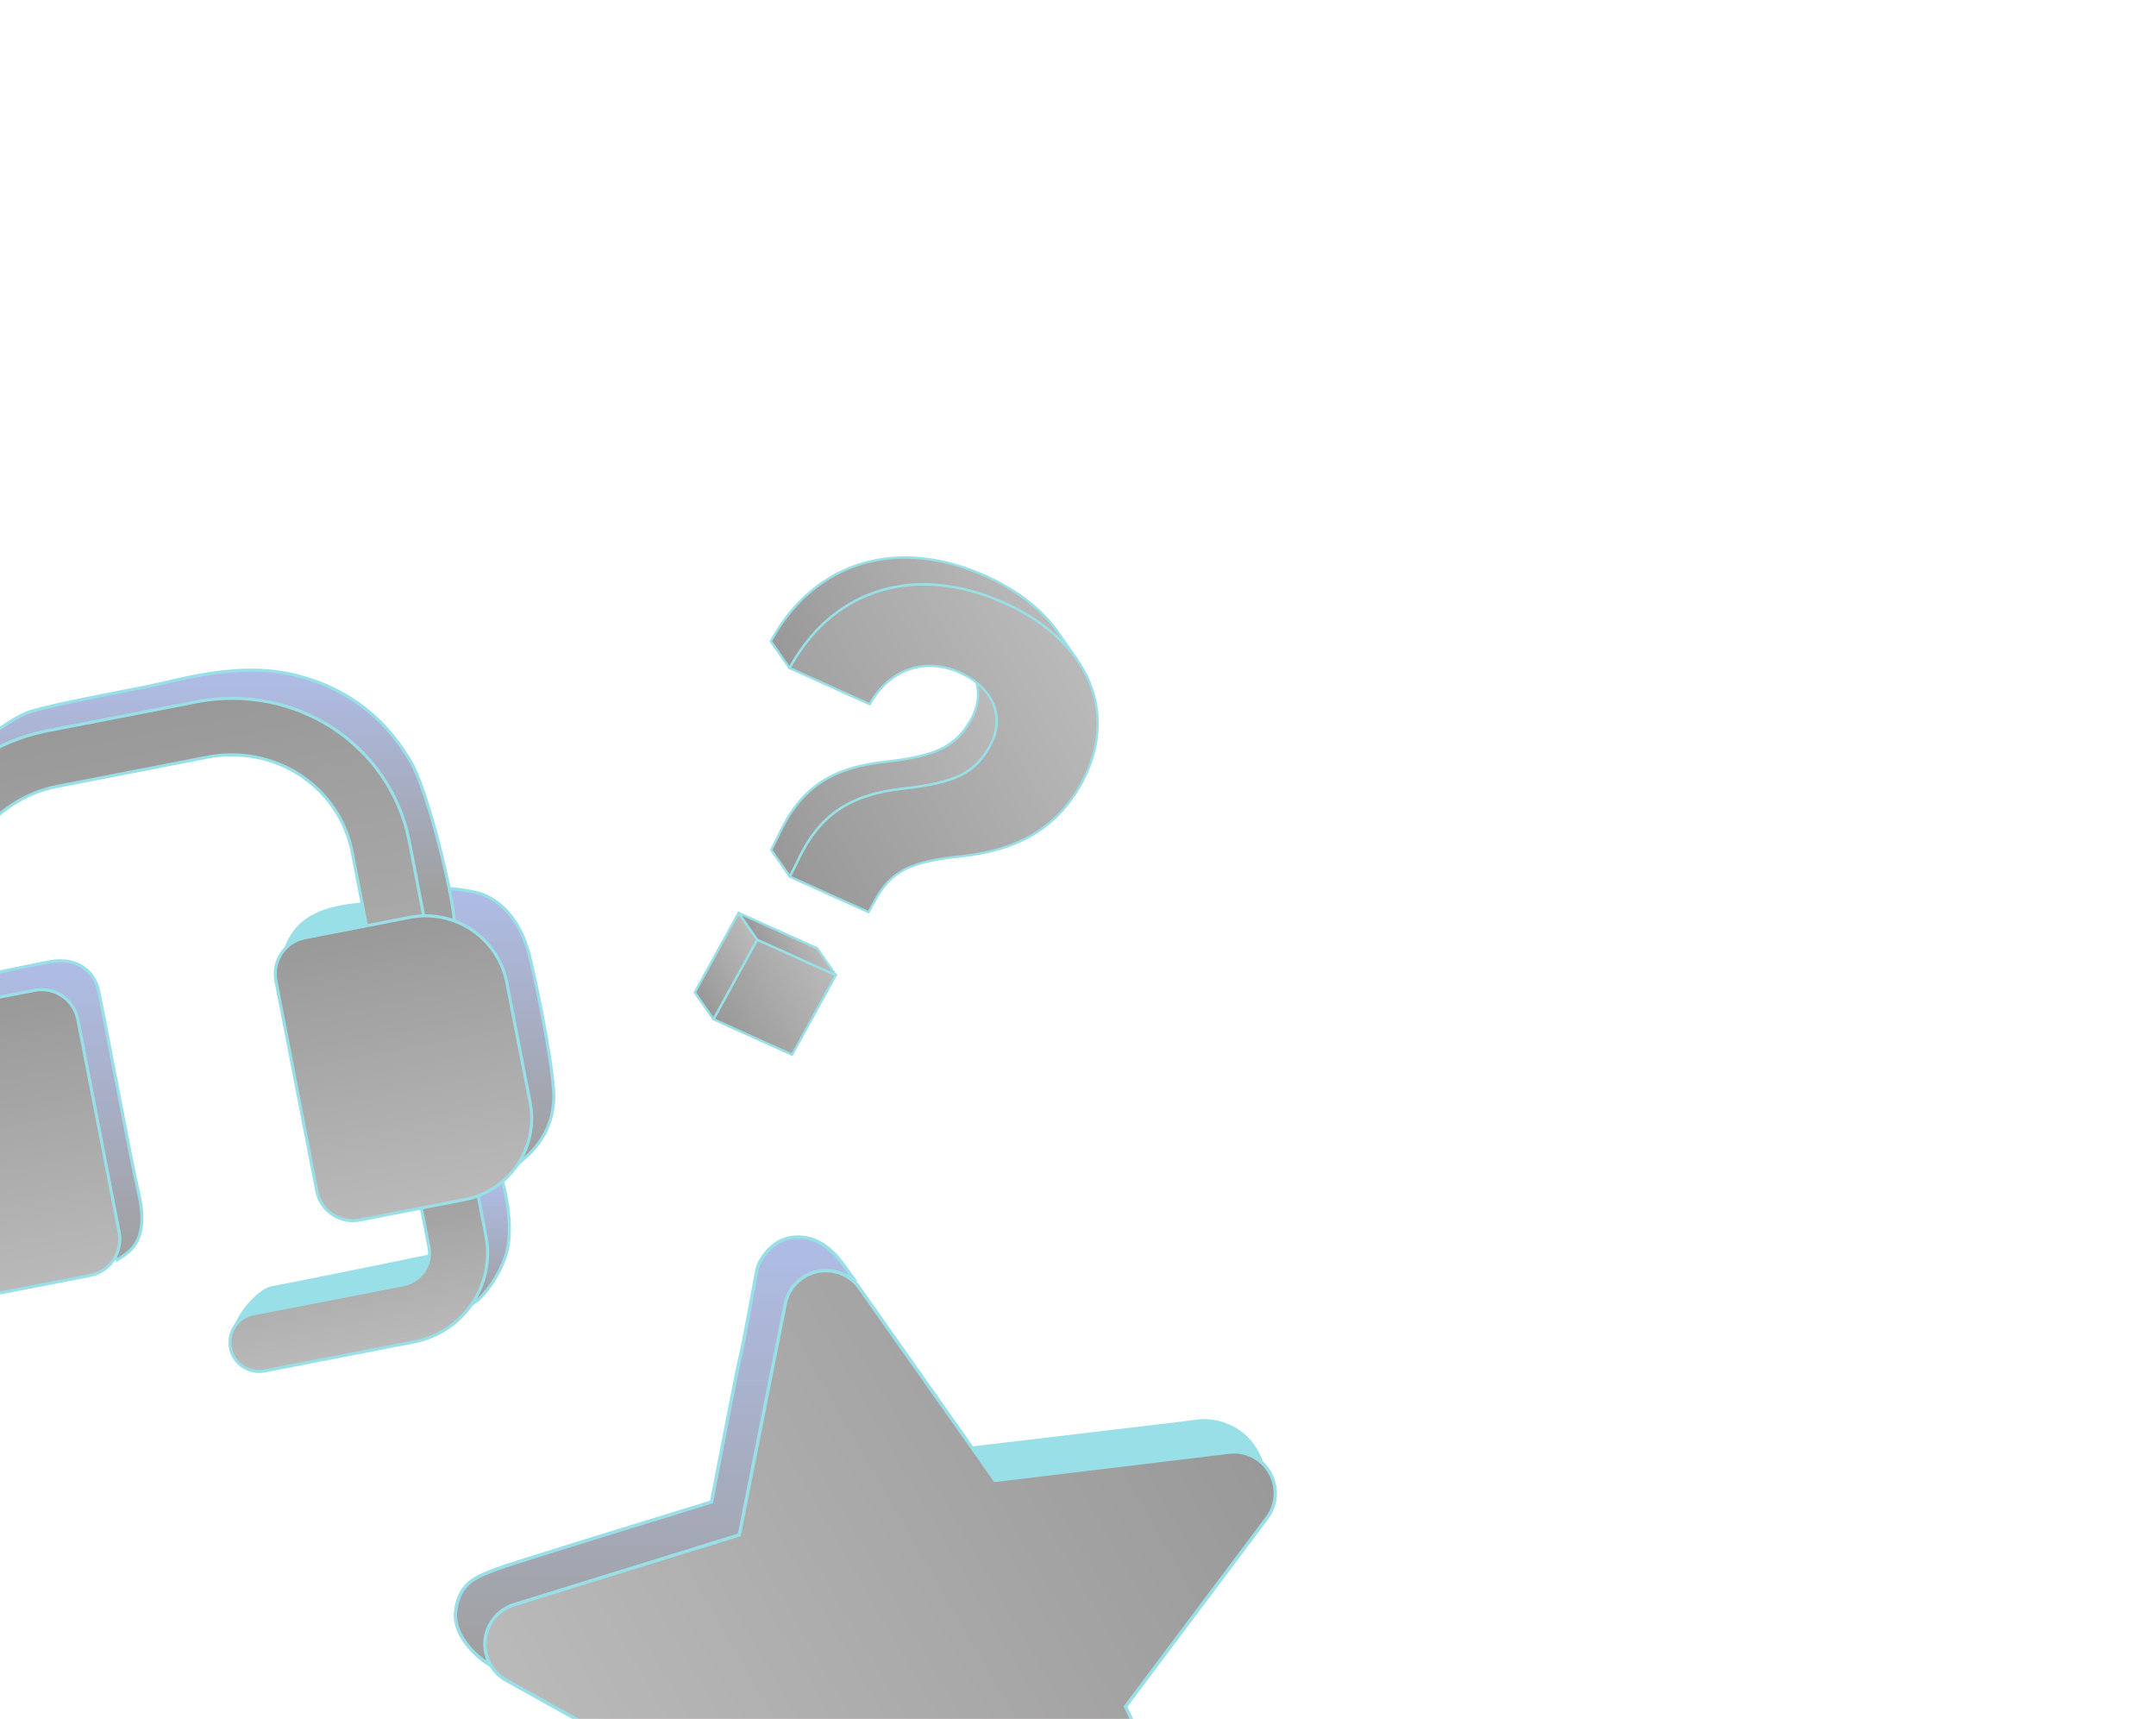 <svg xmlns="http://www.w3.org/2000/svg" width="705" height="562" viewBox="0 0 705 562" fill="none"><g opacity="0.4" clip-path="url(#clip0_51_276)"><g clip-path="url(#clip1_51_276)"><path d="M389.883 632.901C393.647 628.719 394.555 622.716 392.197 617.62L360.057 548.102L406.103 486.711C409.48 482.191 409.846 476.132 407.028 471.251C404.21 466.369 398.779 463.655 393.183 464.333L316.993 473.514L272.853 410.91C269.61 406.326 263.962 404.119 258.462 405.273C252.959 406.442 248.68 410.767 247.583 416.285L232.628 491.496L159.284 514.21C153.894 515.886 150.032 520.583 149.457 526.19C149.139 529.208 149.81 532.152 151.258 534.659C152.501 536.814 154.319 538.639 156.583 539.9L223.526 577.196L222.348 653.808C222.263 659.427 225.525 664.548 230.664 666.844C235.807 669.149 241.806 668.153 245.952 664.323L302.295 612.164L374.907 636.817C380.233 638.624 386.109 637.089 389.883 632.901Z" fill="#F22929"></path></g><path d="M325.135 483.36L325.135 483.36L326.236 485.011C343.484 483.176 379.803 478.86 387.338 477.855C395.595 476.754 406.604 475.653 413.21 478.406C408.256 464.094 395.044 463.543 391.742 464.094C389.099 464.534 340.732 470.148 317.979 472.901C319.63 475.103 323.373 480.717 325.135 483.36Z" fill="#00B0C2"></path><path d="M258.529 404.643C270.088 402.992 275.593 413.451 278.896 417.854C265.685 412.349 260.18 422.258 258.529 424.46C257.207 426.222 247.703 477.305 243.115 502.626L238.712 504.828C217.427 511.25 173.316 524.645 167.151 526.847C160.986 529.049 159.444 539.141 159.444 543.912C155.775 541.526 148.105 534.774 148.986 526.847C150.086 516.939 156.692 515.287 162.197 513.085C166.6 511.324 211.188 497.672 232.657 491.067C235.432 476.754 241.189 446.809 242.015 443.726C243.115 439.618 246.969 417.854 247.519 415.102C248.07 412.35 251.923 405.744 258.529 404.643Z" fill="url(#paint0_linear_51_276)" stroke="#00B0C2" stroke-width="1.101"></path><g clip-path="url(#clip2_51_276)"><path d="M415.19 481.433C417.897 486.122 417.547 491.942 414.302 496.286L414.301 496.287L368.255 557.678L368.058 557.942L368.196 558.24L400.335 627.757C402.53 632.5 401.781 638.061 398.444 642.057L398.113 642.439C394.599 646.338 389.191 647.843 384.204 646.356L383.723 646.203L311.11 621.549L310.8 621.444L310.56 621.666L254.216 673.826C250.231 677.507 244.468 678.463 239.527 676.249L239.527 676.248C234.59 674.042 231.456 669.122 231.537 663.723L232.716 587.111L232.72 586.781L232.433 586.621L165.489 549.326L165.489 549.325C163.314 548.114 161.568 546.36 160.373 544.29C158.982 541.882 158.338 539.054 158.643 536.154L158.643 536.153L158.705 535.651C159.43 530.487 163.067 526.203 168.085 524.643L241.429 501.928L241.742 501.831L241.806 501.51L256.761 426.298L256.762 426.299C257.816 420.998 261.926 416.841 267.214 415.718L267.214 415.719C272.499 414.609 277.926 416.73 281.042 421.135L281.042 421.134L325.182 483.737L325.371 484.006L325.698 483.967L401.888 474.786C407.265 474.135 412.482 476.742 415.19 481.433Z" fill="url(#paint1_linear_51_276)" stroke="#00B0C2" stroke-width="1.101"></path></g><g clip-path="url(#clip3_51_276)"><path d="M92.589 440.717C89.986 441.223 87.288 440.675 85.089 439.191C82.891 437.708 81.371 435.413 80.865 432.809C80.359 430.206 80.908 427.508 82.391 425.309C83.874 423.11 86.17 421.591 88.773 421.085L137.855 411.544C140.457 411.036 142.751 409.516 144.233 407.318C145.716 405.12 146.266 402.423 145.763 399.82L141.947 380.187C141.441 377.584 141.989 374.886 143.472 372.687C144.956 370.489 147.251 368.969 149.855 368.463C152.458 367.957 155.156 368.506 157.355 369.989C159.554 371.472 161.073 373.768 161.579 376.371L165.395 396.004C166.904 403.813 165.254 411.902 160.806 418.496C156.359 425.09 149.477 429.651 141.671 431.177L92.589 440.717Z" fill="#024626"></path><path d="M153.671 388.096C151.068 388.599 148.371 388.049 146.173 386.566C143.975 385.084 142.455 382.79 141.947 380.187L120.958 272.208C118.923 261.8 112.843 252.624 104.05 246.694C95.258 240.764 84.473 238.563 74.06 240.576L24.979 250.116C14.571 252.151 5.395 258.231 -0.536 267.023C-6.466 275.815 -8.666 286.601 -6.654 297.014L13.95 403.013C14.456 405.616 13.908 408.314 12.424 410.513C10.941 412.712 8.646 414.231 6.042 414.737C3.439 415.243 0.741 414.695 -1.458 413.211C-3.657 411.728 -5.176 409.433 -5.682 406.829L-26.286 300.83C-29.305 285.211 -26.004 269.033 -17.108 255.845C-8.213 242.657 5.551 233.536 21.163 230.484L70.244 220.943C85.863 217.925 102.041 221.226 115.229 230.121C128.417 239.016 137.538 252.78 140.59 268.392L161.579 376.371C162.082 378.974 161.532 381.671 160.05 383.869C158.567 386.067 156.273 387.587 153.671 388.096Z" fill="#024626"></path><path d="M17.273 315.285L-17.084 321.963C-24.24 323.361 -30.541 327.581 -34.605 333.696C-38.668 339.811 -40.162 347.322 -38.759 354.58L-31.02 394.391C-29.602 401.647 -25.404 408.051 -19.345 412.198C-13.287 416.346 -5.864 417.898 1.295 416.514L35.652 409.836C38.904 409.201 41.769 407.283 43.616 404.503C45.463 401.723 46.142 398.309 45.504 395.01L31.961 325.34C31.317 322.042 29.409 319.131 26.655 317.246C23.901 315.361 20.527 314.655 17.273 315.285Z" fill="#097841"></path><path d="M139.975 291.433L105.618 298.111C102.365 298.747 99.498 300.647 97.644 303.394C95.791 306.142 95.104 309.513 95.733 312.767L109.09 381.481C109.725 384.733 111.625 387.601 114.373 389.454C117.12 391.308 120.491 391.995 123.745 391.366L158.102 384.687C165.258 383.289 171.567 379.109 175.644 373.064C179.721 367.019 181.233 359.604 179.85 352.445L172.217 313.18C170.819 306.025 166.638 299.716 160.594 295.639C154.549 291.562 147.134 290.049 139.975 291.433Z" fill="#097841"></path></g><path d="M15.906 314.509C21.276 313.486 25.047 314.631 27.61 316.536C30.157 318.43 31.458 321.035 31.98 322.863C32.238 323.764 32.995 327.515 34.03 332.826C35.069 338.155 36.398 345.094 37.804 352.406C40.617 367.034 43.739 383.15 45.487 390.89C47.255 398.72 46.266 403.491 44.363 406.575C42.477 409.632 39.715 410.958 38.277 411.916L37.647 411.147C37.694 411.099 37.773 410.978 37.86 410.738C37.944 410.508 38.019 410.211 38.087 409.859C38.222 409.154 38.314 408.271 38.376 407.342C38.5 405.486 38.5 403.502 38.5 402.5C38.5 402.424 38.462 402.115 38.371 401.534C38.284 400.978 38.156 400.217 37.991 399.279C37.663 397.403 37.192 394.829 36.626 391.787C35.493 385.703 33.977 377.75 32.446 369.781C29.384 353.844 26.259 337.846 26.01 336.598C25.759 335.344 25.382 333.378 24.583 331.36C23.784 329.34 22.578 327.308 20.7 325.9C16.873 323.029 13.125 324 12 324C12.002 324 11.986 324 11.94 324.005C11.899 324.009 11.845 324.016 11.776 324.026C11.639 324.045 11.457 324.073 11.231 324.111C10.782 324.185 10.172 324.294 9.441 324.429C7.98 324.699 6.038 325.074 3.922 325.49C-0.31 326.324 -5.233 327.323 -8.397 327.99L-8.885 328.092L-8.989 327.605L-10.489 320.605L-10.59 320.132L-10.121 320.015C-8.108 319.512 6.364 316.326 15.906 314.509Z" fill="url(#paint2_linear_51_276)" stroke="#00B0C2"></path><path d="M120 302.5C117 303 97.5 307.001 93 310.001C97.5 297 110.5 296 118.5 295C118.833 296 119.5 299.5 120 302.5Z" fill="#00B0C2"></path><path d="M136.538 290.002C142.957 290.496 148.568 290.001 156.621 292.015L156.636 292.019L156.649 292.022C164.874 294.593 170.458 302.279 172.983 311.873C174.809 318.81 179.995 343.418 180.998 355.96C182.017 368.697 174.871 375.84 171.325 378.88L169.955 380.055L170.525 378.342C170.633 378.018 170.784 377.191 170.95 376.038C171.113 374.905 171.285 373.505 171.44 372.071C171.753 369.193 172 366.219 172 365C172 362.556 172.01 360.098 168.511 343.101C164.999 326.045 164.515 319.665 159.073 310.761C156.949 307.285 153.18 304.755 149.271 303.007C145.369 301.262 141.391 300.324 138.934 299.996L138.606 299.952L138.519 299.635L136.019 290.634L135.827 289.947L136.538 290.002Z" fill="url(#paint3_linear_51_276)" stroke="#00B0C2"></path><path d="M164.48 386.863C164.988 388.637 165.869 392.416 166.31 396.762C166.749 401.099 166.757 406.054 165.478 410.15C164.208 414.212 162.18 417.76 160.282 420.416C159.333 421.745 158.413 422.855 157.633 423.699C156.861 424.535 156.203 425.132 155.777 425.416L154.564 426.225L155.025 424.842C157.513 417.378 158 412.433 158 411C158 410.283 157.754 407.439 157.44 404.49C157.126 401.537 156.754 398.579 156.515 397.621L154.902 391.172L155.342 391.026L156.781 390.546C157.578 390.025 159.187 389.159 160.637 388.373C161.388 387.966 162.102 387.578 162.659 387.261C162.938 387.102 163.172 386.964 163.351 386.852C163.44 386.796 163.511 386.748 163.564 386.709C163.591 386.69 163.612 386.675 163.627 386.663C163.639 386.653 163.645 386.648 163.646 386.647L164.247 386.046L164.48 386.863Z" fill="url(#paint4_linear_51_276)" stroke="#00B0C2"></path><path d="M47.902 224.51C59.361 222.218 78.483 215.979 97.627 221.017C119.811 226.855 129.831 241.427 134.431 249.246C135.709 251.419 137.16 255.024 138.63 259.347C140.103 263.681 141.606 268.77 142.983 273.934C145.734 284.25 147.994 294.909 148.498 300.454L148.548 301L148 301C147.82 301 147.564 300.958 147.291 300.906C147.004 300.85 146.651 300.773 146.256 300.683C145.461 300.502 144.485 300.27 143.459 300.052C142.433 299.834 141.372 299.634 140.417 299.52C139.45 299.404 138.641 299.382 138.098 299.49L137.604 299.589L137.509 299.094C134.986 285.976 136.004 260.738 112.18 240.884C100.556 231.197 86.701 228.83 71.96 229.651C57.197 230.473 41.637 234.482 26.598 237.49C11.633 240.483 2.184 244.094 -4.321 247.688C-10.823 251.279 -14.405 254.862 -17.661 257.867L-18.458 257.299C-17.553 255.23 -15.826 252.81 -13.642 250.319C-11.451 247.821 -8.777 245.227 -5.95 242.808C-0.315 237.987 6.003 233.801 10.359 232.52C18.736 230.056 37.927 226.505 47.902 224.51Z" fill="url(#paint5_linear_51_276)" stroke="#00B0C2"></path><path d="M89 420.5C92 420 125.167 413.334 141 410C140.667 411.667 139.7 416 138.5 418C137 420.5 129 422 126.5 422.5L99 428C94.667 428.667 84.1 431.1 76.5 433.5C79.5 426.5 85.513 421.081 89 420.5Z" fill="#00B0C2"></path><g clip-path="url(#clip4_51_276)"><path d="M143.95 376.954C146.424 376.473 148.987 376.994 151.076 378.403C153.164 379.812 154.608 381.993 155.088 384.467L158.905 404.099C160.388 411.778 158.765 419.732 154.391 426.216C150.018 432.701 143.251 437.185 135.575 438.686L86.494 448.227C84.021 448.707 81.458 448.186 79.369 446.777C77.28 445.368 75.837 443.187 75.356 440.714C74.875 438.24 75.396 435.677 76.805 433.589C78.214 431.5 80.395 430.056 82.869 429.576L131.951 420.035C134.683 419.501 137.092 417.905 138.648 415.597C140.108 413.434 140.706 410.81 140.34 408.238L140.254 407.726L136.438 388.092C135.957 385.619 136.478 383.056 137.887 380.967C139.296 378.878 141.477 377.435 143.95 376.954Z" fill="url(#paint6_linear_51_276)" stroke="#00B0C2"></path><path d="M64.338 229.434L65.065 229.298C80.331 226.537 96.048 229.68 108.864 238.07C121.679 246.46 130.564 259.423 133.646 274.185L133.789 274.889L154.208 379.936C154.671 382.334 154.139 384.825 152.722 386.864C151.305 388.904 149.119 390.324 146.643 390.807L146.178 390.886C143.848 391.221 141.478 390.704 139.53 389.429C137.582 388.154 136.206 386.219 135.655 384.007L135.557 383.56L115.137 278.513C113.131 268.253 107.024 259.233 98.16 253.43C89.296 247.627 78.4 245.514 67.862 247.551L18.779 257.092C8.245 259.151 -1.066 265.192 -7.11 273.892C-13.155 282.594 -15.439 293.244 -13.456 303.509L6.589 406.631C7.055 409.029 6.524 411.522 5.107 413.562C3.69 415.602 1.502 417.021 -0.975 417.503C-3.453 417.985 -6.013 417.488 -8.091 416.127C-10.169 414.767 -11.595 412.655 -12.062 410.257L-32.106 307.136C-35.016 292.076 -31.667 276.44 -22.789 263.661C-14.049 251.081 -0.654 242.279 14.534 239.12L15.259 238.974L64.338 229.434Z" fill="url(#paint7_linear_51_276)" stroke="#00B0C2"></path><path d="M11.368 323.775C14.49 323.171 17.728 323.843 20.371 325.645C22.849 327.335 24.613 329.889 25.332 332.804L25.462 333.391L38.955 402.808L39.055 403.402C39.48 406.373 38.8 409.402 37.136 411.896C35.361 414.557 32.611 416.393 29.49 417.003L-4.866 423.681C-11.893 425.039 -19.179 423.526 -25.125 419.472C-30.884 415.544 -34.93 409.542 -36.439 402.716L-36.577 402.052L-44.287 362.386C-45.66 355.283 -44.188 347.931 -40.194 341.945C-36.326 336.145 -30.397 332.086 -23.645 330.59L-22.988 330.453L11.368 323.775Z" fill="url(#paint8_linear_51_276)" stroke="#00B0C2"></path><path d="M99.714 306.602L134.07 299.924L134.73 299.805C141.553 298.66 148.565 300.175 154.315 304.053C160.064 307.931 164.095 313.865 165.59 320.62L165.727 321.277L173.359 360.541C174.717 367.569 173.233 374.85 169.23 380.785C165.227 386.72 159.032 390.824 152.006 392.197L117.65 398.875C114.526 399.479 111.291 398.819 108.653 397.039C106.015 395.26 104.191 392.508 103.581 389.385L90.224 320.671L90.126 320.084C89.707 317.145 90.391 314.147 92.059 311.674C93.728 309.201 96.251 307.444 99.133 306.731L99.714 306.602Z" fill="url(#paint9_linear_51_276)" stroke="#00B0C2"></path></g><g clip-path="url(#clip5_51_276)"><path d="M-5.266 629.226L-5.27 629.226L-5.264 629.223L-5.266 629.224C7.939 622.093 15.665 618.708 21.459 613.277C23.568 611.173 25.116 608.832 27.493 605.237C27.546 605.154 27.6 605.074 27.654 604.993C33.452 595.878 40.205 589.333 49.498 583.828C51.614 582.645 54.752 580.907 58.807 579.452C78.597 572.366 100.748 575.212 117.302 587.346C137.736 602.323 147.159 627.812 141.307 652.281C135.475 676.666 115.478 694.821 90.509 699.38C86.507 700.111 82.497 700.231 80.274 700.201C80.281 700.196 80.288 700.191 80.295 700.186C80.274 700.186 80.254 700.188 80.234 700.188C69.349 700.001 60.184 697.622 50.562 692.487C50.513 692.462 50.466 692.441 50.417 692.415C46.592 690.484 44.104 689.23 41.234 688.455C32.84 686.703 29.125 687.434 12.872 687.77L13.716 687.74L12.865 687.771L12.872 687.77C12.012 687.801 11.137 687.831 10.227 687.857L10.232 687.856C5.624 688.023 1.721 687.119 -2.387 684.933C-2.415 684.918 -2.443 684.905 -2.471 684.889L-2.528 684.86C-2.515 684.867 -2.502 684.872 -2.489 684.879C-4.421 683.823 -6.619 681.229 -8.809 677.141C-14.245 666.992 -17.57 651.489 -16.234 642.515C-15.944 640.57 -15.459 639.092 -14.822 638.073C-14.83 638.087 -14.84 638.1 -14.849 638.114L-14.819 638.067L-14.782 638.01C-12.292 634.076 -9.35 631.361 -5.266 629.226Z" fill="url(#paint10_linear_51_276)"></path><path d="M-8.436 678.481C-6.517 681.806 -4.555 684.089 -2.719 685.124C-2.707 685.132 -2.695 685.139 -2.683 685.146L-2.558 685.212C1.618 687.433 5.553 688.347 10.214 688.182C11.1 688.157 11.985 688.129 12.87 688.097L12.877 688.096L12.885 688.096C16.662 688.018 19.71 687.92 22.4 687.834C31.143 687.553 34.762 687.437 41.167 688.774C43.99 689.537 46.488 690.797 50.27 692.706C50.3 692.722 50.331 692.737 50.362 692.752L50.415 692.778C60.074 697.933 69.259 700.32 80.184 700.513C80.212 700.522 80.241 700.526 80.27 700.527C81.886 700.549 86.125 700.512 90.568 699.701C102.941 697.441 114.261 691.841 123.305 683.505C132.427 675.097 138.761 664.326 141.624 652.357C147.506 627.76 138.035 602.14 117.495 587.085C109.357 581.12 99.612 577.242 89.312 575.871C79.077 574.508 68.491 575.641 58.698 579.148C54.541 580.639 51.285 582.458 49.34 583.545C39.985 589.087 33.214 595.647 27.38 604.82L27.334 604.89C27.295 604.948 27.257 605.005 27.22 605.064C24.871 608.615 23.318 610.964 21.23 613.049C16.754 617.243 11.109 620.21 2.564 624.701C0.191 625.949 -2.499 627.363 -5.413 628.936L-5.414 628.937L-5.417 628.938L-5.435 628.948L-5.441 628.952C-9.57 631.115 -12.536 633.856 -15.056 637.837L-15.125 637.944L-15.125 637.944L-15.127 637.948C-15.132 637.955 -15.136 637.963 -15.14 637.971C-15.796 639.052 -16.272 640.565 -16.556 642.469C-17.898 651.487 -14.552 667.11 -9.096 677.295C-8.882 677.694 -8.662 678.09 -8.436 678.481ZM-2.334 684.593C-4.291 683.523 -6.431 680.893 -8.522 676.989C-13.922 666.908 -17.238 651.464 -15.913 642.563C-15.636 640.707 -15.177 639.254 -14.546 638.245L-14.546 638.245L-14.543 638.24C-14.542 638.239 -14.541 638.237 -14.54 638.235L-14.526 638.212L-14.507 638.184C-12.046 634.297 -9.15 631.623 -5.116 629.515C-5.105 629.509 -5.096 629.504 -5.086 629.497C-2.183 627.93 0.499 626.52 2.866 625.276C11.458 620.76 17.134 617.777 21.681 613.515C23.823 611.377 25.391 609.006 27.764 605.417L27.925 605.172C33.704 596.087 40.408 589.591 49.664 584.108C51.584 583.035 54.81 581.232 58.916 579.759C68.612 576.287 79.092 575.165 89.225 576.514C99.417 577.871 109.06 581.708 117.11 587.608C137.439 602.509 146.812 627.865 140.991 652.206C138.159 664.05 131.891 674.708 122.865 683.028C113.912 691.281 102.703 696.825 90.452 699.062C86.165 699.844 82.066 699.897 80.392 699.878C80.36 699.868 80.327 699.862 80.294 699.863L80.254 699.864C69.404 699.678 60.298 697.315 50.715 692.201L50.57 692.129C46.747 690.2 44.225 688.927 41.319 688.143C34.82 686.785 31.178 686.902 22.38 687.184C19.916 687.263 17.149 687.352 13.798 687.427C13.769 687.419 13.738 687.416 13.705 687.417L12.861 687.447C11.981 687.479 11.101 687.507 10.221 687.532C5.668 687.697 1.826 686.808 -2.234 684.647L-2.315 684.605L-2.333 684.595L-2.334 684.594L-2.334 684.593ZM-51.219 666.504C-49.036 670.579 -47.702 676.803 -48.238 680.406C-48.593 682.792 -49.679 683.43 -51.031 682.388C-54.985 679.161 -57.038 671.456 -56.406 666.558C-56.222 665.379 -55.961 664.718 -55.788 664.281C-54.935 662.248 -53.069 663.049 -51.219 666.504Z" fill="#00B0C2"></path></g><g clip-path="url(#clip6_51_276)"><path d="M273.312 318.828L259 344.838L233.286 333.236L247.599 307.226L273.312 318.828Z" fill="url(#paint11_linear_51_276)"></path><path d="M232.952 333.429C232.919 333.371 232.901 333.306 232.901 333.24C232.9 333.174 232.916 333.109 232.948 333.051L247.261 307.04C247.308 306.955 247.385 306.891 247.477 306.861C247.569 306.83 247.669 306.835 247.757 306.875L273.47 318.477C273.519 318.499 273.562 318.53 273.598 318.57C273.633 318.609 273.66 318.655 273.677 318.706C273.694 318.756 273.7 318.809 273.695 318.862C273.69 318.915 273.675 318.966 273.649 319.013L259.337 345.024C259.29 345.108 259.213 345.173 259.121 345.203C259.029 345.234 258.929 345.229 258.841 345.189L233.127 333.587C233.054 333.554 232.993 333.499 232.952 333.429L232.952 333.429ZM247.764 307.723L233.824 333.057L258.834 344.341L272.774 319.007L247.764 307.723Z" fill="#00B0C2"></path><path d="M233.286 333.236L227.187 324.48L241.5 298.469L247.598 307.225L233.286 333.236Z" fill="url(#paint12_linear_51_276)"></path><path d="M226.853 324.673C226.82 324.616 226.803 324.551 226.802 324.485C226.801 324.418 226.818 324.353 226.85 324.295L241.162 298.285C241.194 298.227 241.24 298.179 241.295 298.144C241.351 298.109 241.414 298.089 241.48 298.086C241.545 298.082 241.61 298.095 241.669 298.124C241.728 298.153 241.779 298.196 241.816 298.25L247.915 307.006C247.956 307.065 247.98 307.134 247.984 307.206C247.988 307.277 247.971 307.349 247.936 307.412L233.623 333.422C233.592 333.479 233.546 333.528 233.49 333.563C233.435 333.597 233.371 333.618 233.306 333.621C233.241 333.625 233.175 333.611 233.116 333.583C233.058 333.554 233.007 333.511 232.97 333.457L226.871 324.701C226.865 324.692 226.859 324.683 226.854 324.673L226.853 324.673ZM241.538 299.199L227.64 324.456L233.247 332.507L247.146 307.25L241.538 299.199Z" fill="#00B0C2"></path><path d="M247.599 307.225L241.5 298.469L267.213 310.071L273.312 318.827L247.599 307.225Z" fill="url(#paint13_linear_51_276)"></path><path d="M241.166 298.662C241.125 298.591 241.108 298.509 241.117 298.428C241.125 298.347 241.159 298.271 241.214 298.211C241.269 298.15 241.341 298.109 241.421 298.092C241.501 298.075 241.584 298.084 241.658 298.118L267.372 309.72C267.435 309.748 267.489 309.794 267.529 309.85L273.628 318.607C273.676 318.676 273.7 318.759 273.696 318.843C273.692 318.927 273.661 319.007 273.607 319.072C273.554 319.137 273.48 319.182 273.398 319.201C273.316 319.22 273.23 319.212 273.153 319.178L247.44 307.576C247.376 307.547 247.322 307.502 247.282 307.445L241.183 298.689C241.177 298.68 241.171 298.671 241.166 298.661L241.166 298.662ZM266.958 310.378L242.613 299.394L247.854 306.918L272.198 317.902L266.958 310.378Z" fill="#00B0C2"></path><path d="M260.44 282.377C267.81 266.128 277.994 259.718 295.732 257.812C312.378 255.902 318.747 252.899 323.761 243.786C326.907 238.069 326.579 232.09 323.172 227.197L317.073 218.441C320.481 223.334 320.808 229.313 317.662 235.03C312.648 244.142 306.28 247.146 289.634 249.055C271.895 250.961 261.711 257.371 254.342 273.62L252.195 277.871L258.294 286.627L260.441 282.376L260.44 282.377Z" fill="url(#paint14_linear_51_276)"></path><path d="M251.861 278.063C251.83 278.008 251.812 277.946 251.81 277.882C251.808 277.818 251.822 277.755 251.851 277.697L253.998 273.447C261.183 257.603 271.165 250.653 289.592 248.673C306.253 246.761 312.474 243.66 317.325 234.845C320.327 229.389 320.122 223.492 316.757 218.662C316.704 218.578 316.685 218.477 316.705 218.379C316.724 218.282 316.781 218.196 316.862 218.139C316.944 218.082 317.044 218.059 317.142 218.074C317.241 218.09 317.329 218.142 317.389 218.221L317.391 218.224L323.488 226.978C327.023 232.056 327.247 238.249 324.099 243.972C319.099 253.057 312.746 256.247 295.776 258.194C277.661 260.141 267.853 266.965 260.791 282.535C260.789 282.54 260.787 282.545 260.784 282.55L258.638 286.8C258.608 286.859 258.563 286.91 258.507 286.947C258.452 286.984 258.387 287.006 258.321 287.011C258.254 287.016 258.188 287.003 258.128 286.974C258.067 286.946 258.016 286.902 257.978 286.847L251.879 278.091C251.873 278.082 251.867 278.073 251.861 278.063ZM319.579 222.713C320.787 226.73 320.267 231.095 318 235.216C313 244.301 306.648 247.491 289.677 249.438C271.562 251.384 261.754 258.209 254.693 273.779L252.643 277.839L258.241 285.877L260.093 282.21C267.285 266.358 277.267 259.408 295.692 257.429C312.353 255.517 318.573 252.416 323.424 243.601C326.427 238.145 326.22 232.247 322.856 227.418L319.579 222.713L319.579 222.713Z" fill="#00B0C2"></path><path d="M328.613 197.179C356.32 209.68 366.049 233.514 353.591 256.155C345.503 270.853 332.777 277.951 314.643 279.923C297.608 281.652 291.372 284.845 286.198 294.248L284.007 298.229L258.293 286.627L260.44 282.377C267.809 266.128 277.993 259.718 295.732 257.812C312.378 255.902 318.746 252.899 323.76 243.786C328.775 234.674 324.965 224.896 313.924 219.914C302.785 214.888 291.589 218.514 285.089 229.029L284.417 230.251L258.162 218.405L258.835 217.183C272.737 193.002 298.877 183.762 328.613 197.179Z" fill="url(#paint15_linear_51_276)"></path><path d="M257.96 286.819C257.928 286.763 257.91 286.701 257.908 286.637C257.907 286.573 257.921 286.51 257.95 286.453L260.096 282.203C267.282 266.358 277.263 259.408 295.691 257.428C312.352 255.517 318.573 252.415 323.423 243.601C325.664 239.529 326.149 235.279 324.825 231.309C323.293 226.713 319.366 222.791 313.766 220.265C302.934 215.377 291.806 218.897 285.417 229.232L284.755 230.437C284.708 230.522 284.631 230.586 284.539 230.617C284.447 230.647 284.347 230.642 284.258 230.602L258.004 218.756C257.955 218.734 257.912 218.703 257.877 218.663C257.841 218.624 257.814 218.578 257.797 218.527C257.781 218.477 257.774 218.424 257.779 218.371C257.784 218.318 257.799 218.267 257.825 218.22L258.497 216.998C273.106 191.587 300.033 183.86 328.771 196.827C343.365 203.412 353.564 213.523 357.49 225.297C360.827 235.306 359.595 246.041 353.928 256.339C346.062 270.634 333.592 278.249 314.684 280.304C297.742 282.024 291.691 285.061 286.535 294.432L284.344 298.414C284.298 298.498 284.221 298.563 284.129 298.593C284.037 298.624 283.937 298.619 283.848 298.579L258.135 286.977C258.062 286.944 258 286.889 257.96 286.819ZM324.264 228.207C324.795 229.125 325.227 230.079 325.556 231.065C326.949 235.244 326.445 239.707 324.098 243.972C319.099 253.057 312.746 256.247 295.776 258.194C277.66 260.14 267.853 266.964 260.791 282.535L258.819 286.441L283.842 297.731L285.861 294.061C291.107 284.527 297.555 281.269 314.605 279.538C333.238 277.513 345.52 270.023 353.254 255.968C358.815 245.863 360.027 235.341 356.759 225.541C352.902 213.972 342.851 204.024 328.455 197.529C300.108 184.739 273.559 192.344 259.168 217.375L258.7 218.225L284.251 229.754L284.751 228.844C291.367 218.142 302.876 214.506 314.083 219.563C318.69 221.642 322.211 224.65 324.264 228.207Z" fill="#00B0C2"></path><path d="M346.072 206.883C340.966 199.552 333.037 193.17 322.514 188.422C292.778 175.006 266.639 184.245 252.736 208.428L252.064 209.65L258.163 218.406L258.835 217.184C272.738 193.002 298.877 183.762 328.613 197.178C339.136 201.926 347.065 208.309 352.171 215.639L346.072 206.883L346.072 206.883Z" fill="url(#paint16_linear_51_276)"></path><path d="M251.73 209.842C251.697 209.785 251.679 209.72 251.678 209.654C251.678 209.587 251.694 209.522 251.726 209.464L252.398 208.242C267.008 182.831 293.934 175.104 322.673 188.072C332.944 192.706 341.145 199.135 346.389 206.663L352.487 215.419C352.516 215.46 352.537 215.507 352.547 215.557C352.558 215.606 352.559 215.657 352.55 215.707C352.541 215.757 352.523 215.804 352.495 215.847C352.468 215.889 352.433 215.926 352.391 215.955C352.35 215.984 352.303 216.004 352.253 216.015C352.204 216.026 352.153 216.027 352.103 216.018C352.053 216.009 352.006 215.991 351.963 215.963C351.921 215.936 351.884 215.901 351.855 215.859C346.69 208.445 338.599 202.106 328.454 197.529C300.108 184.74 273.559 192.344 259.168 217.375L258.5 218.591C258.468 218.648 258.422 218.697 258.367 218.732C258.311 218.766 258.248 218.786 258.182 218.79C258.117 218.793 258.052 218.78 257.993 218.751C257.934 218.723 257.883 218.679 257.846 218.626L251.747 209.87C251.741 209.861 251.735 209.851 251.73 209.842ZM345.756 207.103C340.592 199.689 332.5 193.35 322.356 188.773C294.009 175.984 267.46 183.588 253.07 208.619L252.516 209.625L258.124 217.676L258.497 216.998C273.107 191.587 300.033 183.861 328.772 196.828C336.049 200.111 342.287 204.295 347.171 209.134L345.756 207.103Z" fill="#00B0C2"></path></g></g><defs><linearGradient id="paint0_linear_51_276" x1="213.906" y1="404.468" x2="213.906" y2="543.912" gradientUnits="userSpaceOnUse"><stop stop-color="#3658C1"></stop><stop offset="1" stop-color="#111111"></stop></linearGradient><linearGradient id="paint1_linear_51_276" x1="415.667" y1="481.157" x2="196.382" y2="607.761" gradientUnits="userSpaceOnUse"><stop></stop><stop offset="1" stop-color="#525252"></stop></linearGradient><linearGradient id="paint2_linear_51_276" x1="17.956" y1="314.626" x2="17.956" y2="411.5" gradientUnits="userSpaceOnUse"><stop stop-color="#3658C1"></stop><stop offset="1" stop-color="#111111"></stop></linearGradient><linearGradient id="paint3_linear_51_276" x1="158.548" y1="290" x2="158.548" y2="378.5" gradientUnits="userSpaceOnUse"><stop stop-color="#3658C1"></stop><stop offset="1" stop-color="#111111"></stop></linearGradient><linearGradient id="paint4_linear_51_276" x1="160.789" y1="387" x2="160.789" y2="425" gradientUnits="userSpaceOnUse"><stop stop-color="#3658C1"></stop><stop offset="1" stop-color="#111111"></stop></linearGradient><linearGradient id="paint5_linear_51_276" x1="63.75" y1="219.601" x2="63.75" y2="292" gradientUnits="userSpaceOnUse"><stop stop-color="#3658C1"></stop><stop offset="1" stop-color="#111111"></stop></linearGradient><linearGradient id="paint6_linear_51_276" x1="109.498" y1="383.141" x2="120.946" y2="442.039" gradientUnits="userSpaceOnUse"><stop></stop><stop offset="1" stop-color="#525252"></stop></linearGradient><linearGradient id="paint7_linear_51_276" x1="39.703" y1="233.713" x2="73.117" y2="405.609" gradientUnits="userSpaceOnUse"><stop></stop><stop offset="1" stop-color="#525252"></stop></linearGradient><linearGradient id="paint8_linear_51_276" x1="-13.268" y1="328.055" x2="5.045" y2="422.264" gradientUnits="userSpaceOnUse"><stop></stop><stop offset="1" stop-color="#525252"></stop></linearGradient><linearGradient id="paint9_linear_51_276" x1="124.159" y1="301.341" x2="142.286" y2="394.596" gradientUnits="userSpaceOnUse"><stop></stop><stop offset="1" stop-color="#525252"></stop></linearGradient><linearGradient id="paint10_linear_51_276" x1="134.594" y1="606.554" x2="-3.542" y2="686.307" gradientUnits="userSpaceOnUse"><stop stop-color="#B0C3FF"></stop><stop offset="1" stop-color="#6085FB"></stop></linearGradient><linearGradient id="paint11_linear_51_276" x1="271.429" y1="315.565" x2="235.17" y2="336.499" gradientUnits="userSpaceOnUse"><stop stop-color="#525252"></stop><stop offset="0.99"></stop></linearGradient><linearGradient id="paint12_linear_51_276" x1="248.783" y1="309.277" x2="226.002" y2="322.429" gradientUnits="userSpaceOnUse"><stop stop-color="#525252"></stop><stop offset="0.99"></stop></linearGradient><linearGradient id="paint13_linear_51_276" x1="264.928" y1="304.305" x2="249.884" y2="312.991" gradientUnits="userSpaceOnUse"><stop stop-color="#525252"></stop><stop offset="0.99"></stop></linearGradient><linearGradient id="paint14_linear_51_276" x1="325.322" y1="230.803" x2="250.096" y2="274.235" gradientUnits="userSpaceOnUse"><stop stop-color="#525252"></stop><stop offset="0.99"></stop></linearGradient><linearGradient id="paint15_linear_51_276" x1="349.662" y1="210.999" x2="248.388" y2="269.469" gradientUnits="userSpaceOnUse"><stop stop-color="#525252"></stop><stop offset="0.99"></stop></linearGradient><linearGradient id="paint16_linear_51_276" x1="336.283" y1="188.12" x2="263.796" y2="229.97" gradientUnits="userSpaceOnUse"><stop stop-color="#525252"></stop><stop offset="0.99"></stop></linearGradient><clipPath id="clip0_51_276"><rect width="851" height="851" fill="white" transform="translate(278.988 -116) rotate(60)"></rect></clipPath><clipPath id="clip1_51_276"><rect width="264.224" height="264.224" fill="white" transform="translate(345.884 354) rotate(60)"></rect></clipPath><clipPath id="clip2_51_276"><rect width="264.224" height="264.224" fill="white" transform="translate(354.522 363.909) rotate(60)"></rect></clipPath><clipPath id="clip3_51_276"><rect width="240" height="240" fill="white" transform="translate(-74 238.794) rotate(-11)"></rect></clipPath><clipPath id="clip4_51_276"><rect width="240" height="240" fill="white" transform="translate(-80 246.794) rotate(-11)"></rect></clipPath><clipPath id="clip5_51_276"><rect width="125.108" height="200" fill="white" transform="matrix(-0.5 -0.866 -0.866 0.5 166.153 660.565)"></rect></clipPath><clipPath id="clip6_51_276"><rect width="129.628" height="163.578" fill="white" transform="translate(320.663 160) rotate(60)"></rect></clipPath></defs></svg>